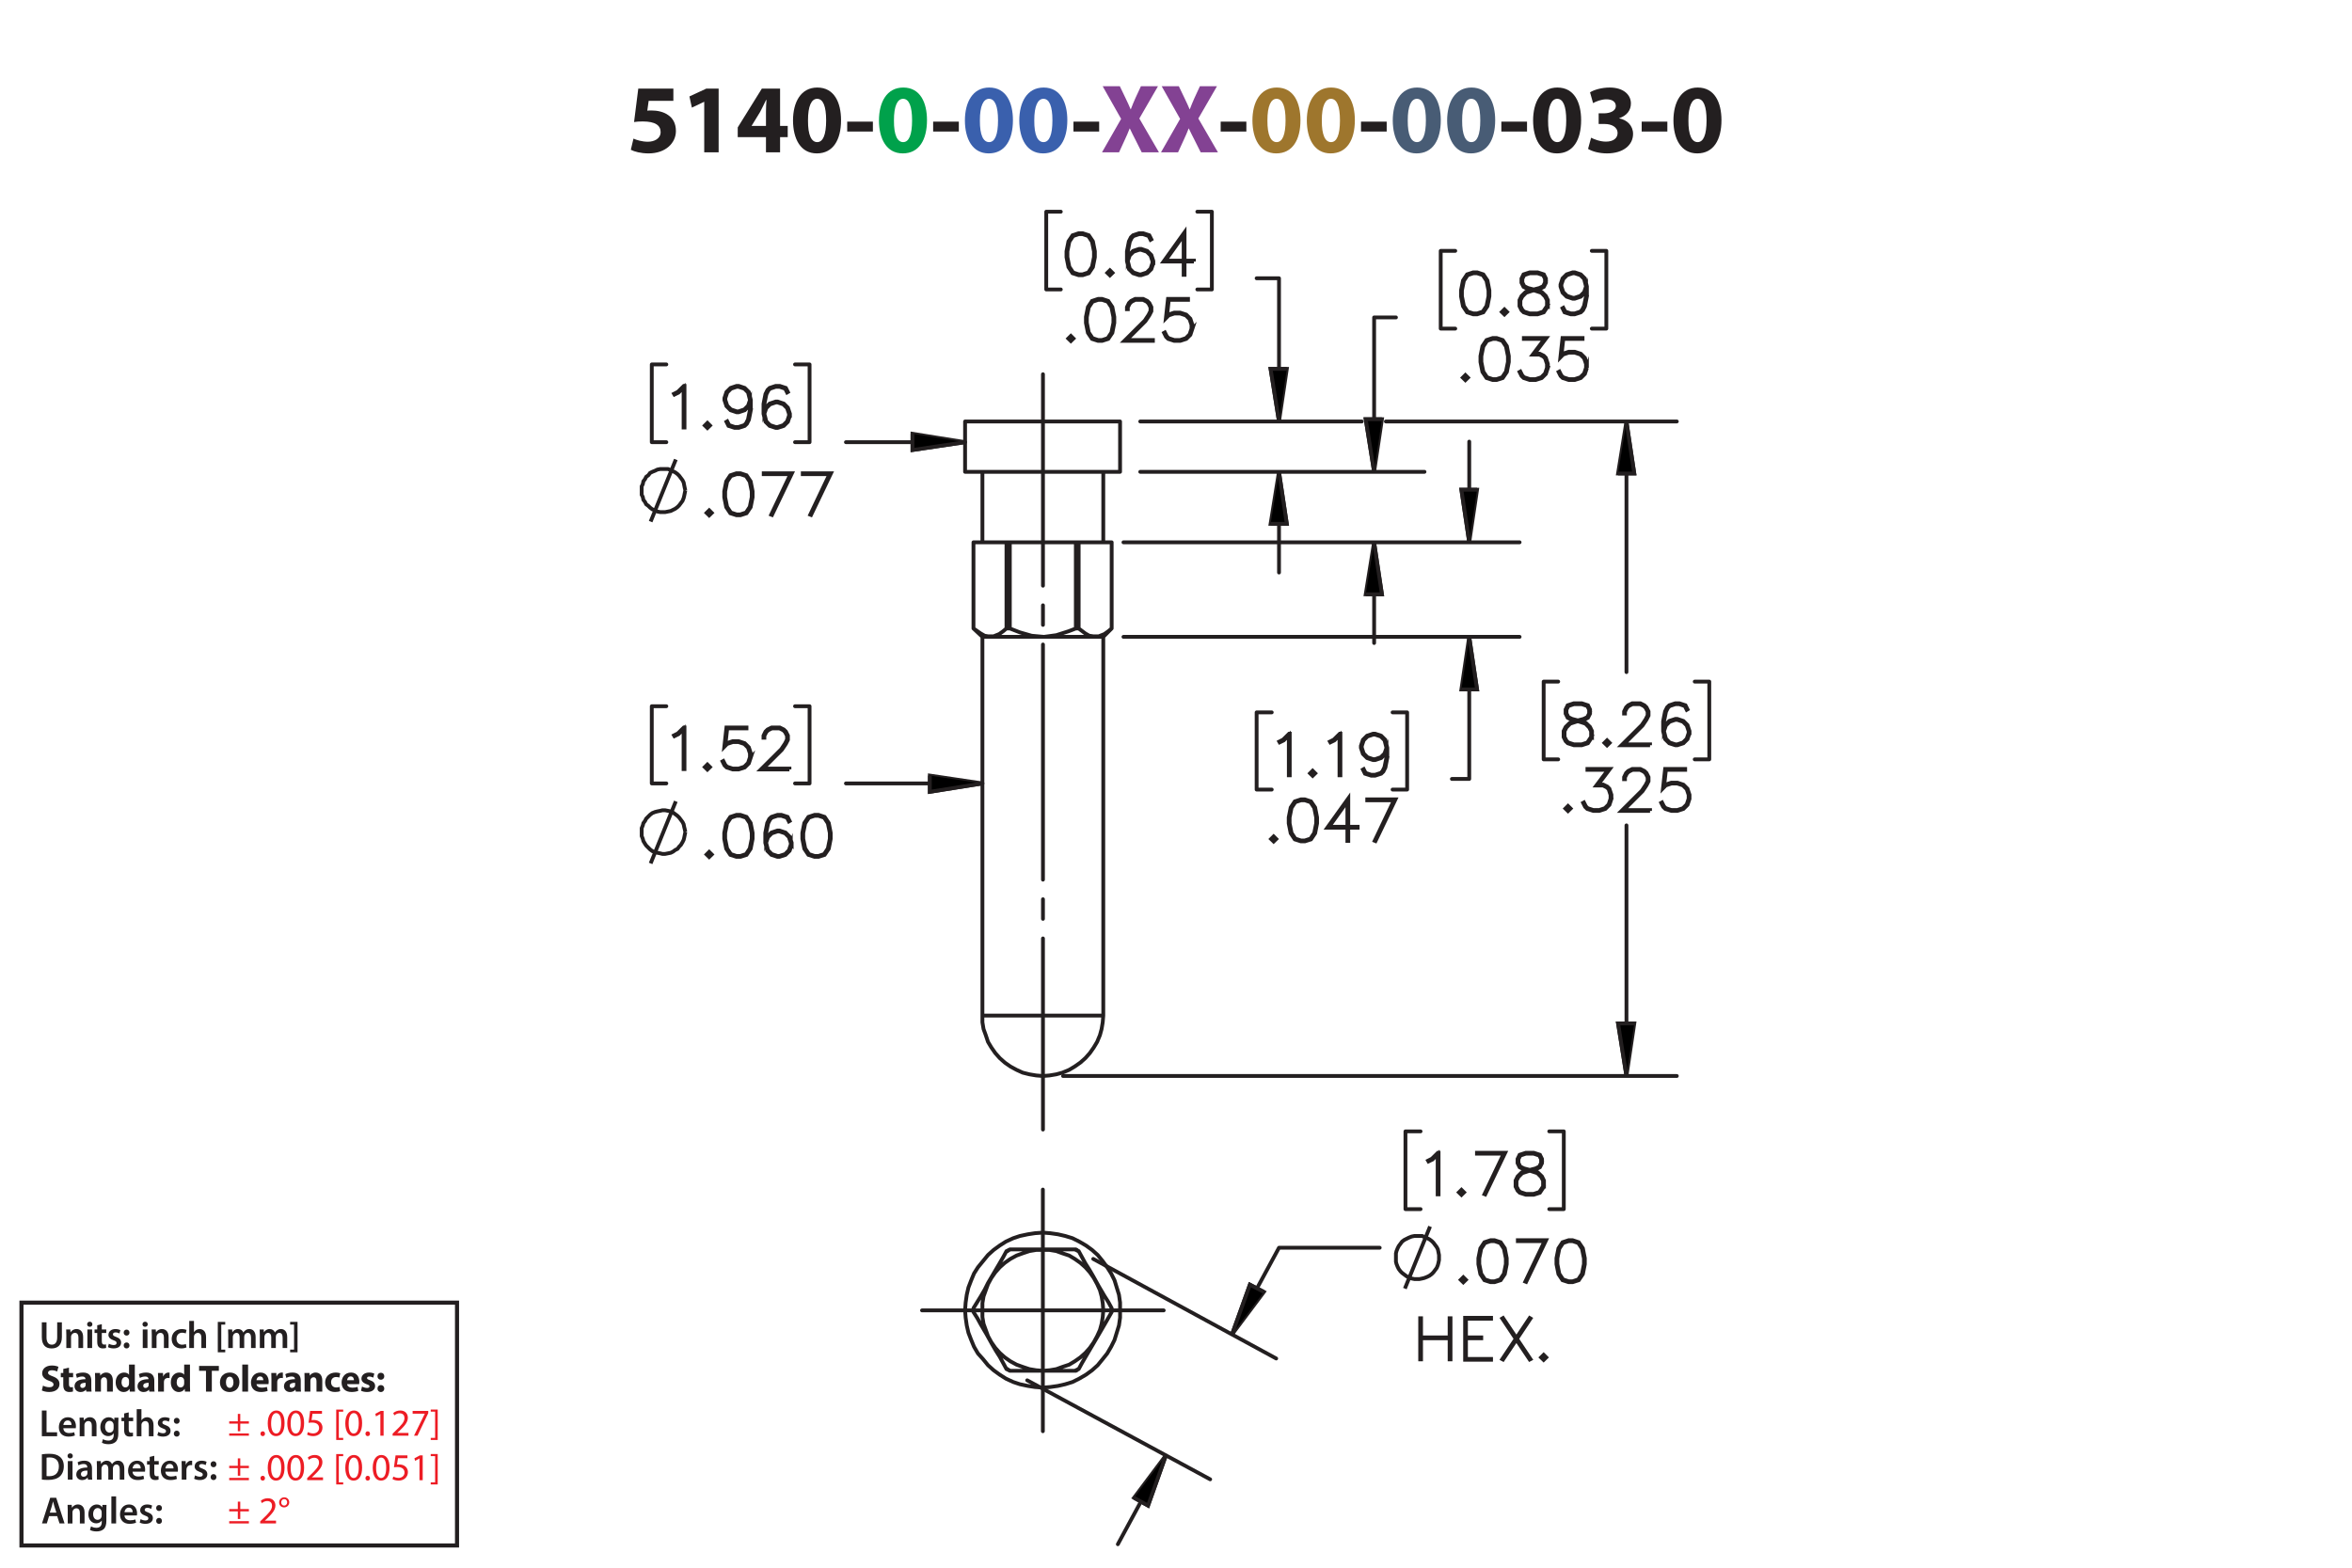 <?xml version="1.0" encoding="UTF-8"?><svg id="Layer_1" xmlns="http://www.w3.org/2000/svg" viewBox="0 0 432 288"><defs><style>.cls-1{stroke-width:.7px;}.cls-1,.cls-2,.cls-3,.cls-4,.cls-5,.cls-6{stroke:#231f20;}.cls-1,.cls-3,.cls-5{stroke-miterlimit:10;}.cls-7{fill:#834293;}.cls-8{fill:#9e762d;}.cls-2,.cls-3,.cls-4,.cls-5{stroke-width:.7px;}.cls-2,.cls-4{stroke-linecap:round;stroke-linejoin:round;}.cls-2,.cls-4,.cls-5,.cls-6{fill:none;}.cls-4{stroke-dasharray:0 0 0 0 43.2 3.6 3.6 3.6;stroke-dashoffset:8.092px;}.cls-9{fill:#485c75;}.cls-10{fill:#00a14b;}.cls-11{fill:#ed1c24;}.cls-12{fill:#231f20;}.cls-13{fill:#3a60ad;}.cls-6{stroke-width:.75px;}</style></defs><g><path class="cls-12" d="M123.679,18.529h-4.537l-.252,1.8c.252-.036,.468-.036,.756-.036,1.117,0,2.251,.252,3.079,.847,.882,.594,1.422,1.566,1.422,2.935,0,2.179-1.873,4.106-5.023,4.106-1.422,0-2.611-.324-3.259-.666l.486-2.052c.522,.252,1.585,.576,2.647,.576,1.134,0,2.341-.54,2.341-1.783,0-1.206-.955-1.945-3.295-1.945-.648,0-1.099,.036-1.585,.108l.774-6.14h6.446v2.251Z"/><path class="cls-12" d="M129.348,18.709h-.036l-2.233,1.062-.45-2.053,3.097-1.44h2.269v11.704h-2.647v-9.273Z"/><path class="cls-12" d="M140.688,27.981v-2.791h-5.186v-1.782l4.429-7.13h3.349v6.86h1.404v2.052h-1.404v2.791h-2.593Zm0-4.843v-2.593c0-.703,.036-1.422,.09-2.179h-.072c-.378,.756-.684,1.44-1.081,2.179l-1.566,2.557v.036h2.629Z"/><path class="cls-12" d="M154.477,22.076c0,3.619-1.458,6.104-4.447,6.104-3.025,0-4.357-2.719-4.375-6.032,0-3.385,1.44-6.067,4.465-6.067,3.133,0,4.357,2.791,4.357,5.996Zm-6.068,.072c-.018,2.683,.63,3.961,1.692,3.961s1.639-1.333,1.639-3.997c0-2.593-.558-3.961-1.657-3.961-1.008,0-1.692,1.278-1.674,3.997Z"/><path class="cls-12" d="M160.326,22.346v1.818h-4.717v-1.818h4.717Z"/><path class="cls-10" d="M170.263,22.076c0,3.619-1.458,6.104-4.447,6.104-3.025,0-4.357-2.719-4.375-6.032,0-3.385,1.44-6.067,4.465-6.067,3.133,0,4.357,2.791,4.357,5.996Zm-6.068,.072c-.018,2.683,.63,3.961,1.692,3.961s1.639-1.333,1.639-3.997c0-2.593-.558-3.961-1.657-3.961-1.008,0-1.692,1.278-1.674,3.997Z"/><path class="cls-12" d="M176.112,22.346v1.818h-4.718v-1.818h4.718Z"/><path class="cls-13" d="M186.049,22.076c0,3.619-1.458,6.104-4.447,6.104-3.025,0-4.357-2.719-4.375-6.032,0-3.385,1.44-6.067,4.465-6.067,3.133,0,4.357,2.791,4.357,5.996Zm-6.068,.072c-.018,2.683,.63,3.961,1.692,3.961s1.639-1.333,1.639-3.997c0-2.593-.558-3.961-1.657-3.961-1.008,0-1.692,1.278-1.674,3.997Z"/><path class="cls-13" d="M196.039,22.076c0,3.619-1.458,6.104-4.447,6.104-3.025,0-4.357-2.719-4.375-6.032,0-3.385,1.44-6.067,4.465-6.067,3.133,0,4.357,2.791,4.357,5.996Zm-6.068,.072c-.018,2.683,.63,3.961,1.692,3.961s1.639-1.333,1.639-3.997c0-2.593-.558-3.961-1.657-3.961-1.008,0-1.692,1.278-1.674,3.997Z"/><path class="cls-12" d="M201.887,22.346v1.818h-4.718v-1.818h4.718Z"/><path class="cls-7" d="M209.7,27.981l-1.098-2.197c-.45-.846-.738-1.476-1.081-2.179h-.036c-.252,.703-.558,1.333-.936,2.179l-1.008,2.197h-3.133l3.511-6.14-3.385-5.996h3.151l1.062,2.215c.36,.738,.63,1.333,.918,2.017h.036c.288-.774,.522-1.315,.829-2.017l1.026-2.215h3.133l-3.421,5.924,3.601,6.212h-3.169Z"/><path class="cls-7" d="M220.535,27.981l-1.098-2.197c-.45-.846-.738-1.476-1.081-2.179h-.035c-.253,.703-.559,1.333-.936,2.179l-1.008,2.197h-3.133l3.511-6.14-3.385-5.996h3.151l1.062,2.215c.359,.738,.63,1.333,.918,2.017h.036c.288-.774,.522-1.315,.828-2.017l1.026-2.215h3.133l-3.421,5.924,3.601,6.212h-3.169Z"/><path class="cls-12" d="M228.923,22.346v1.818h-4.718v-1.818h4.718Z"/><path class="cls-8" d="M238.86,22.076c0,3.619-1.459,6.104-4.447,6.104-3.025,0-4.357-2.719-4.376-6.032,0-3.385,1.44-6.067,4.466-6.067,3.133,0,4.357,2.791,4.357,5.996Zm-6.068,.072c-.018,2.683,.63,3.961,1.692,3.961s1.639-1.333,1.639-3.997c0-2.593-.558-3.961-1.656-3.961-1.009,0-1.692,1.278-1.675,3.997Z"/><path class="cls-8" d="M248.85,22.076c0,3.619-1.458,6.104-4.447,6.104-3.024,0-4.357-2.719-4.375-6.032,0-3.385,1.44-6.067,4.465-6.067,3.133,0,4.357,2.791,4.357,5.996Zm-6.067,.072c-.019,2.683,.63,3.961,1.692,3.961s1.639-1.333,1.639-3.997c0-2.593-.559-3.961-1.657-3.961-1.008,0-1.692,1.278-1.674,3.997Z"/><path class="cls-12" d="M254.698,22.346v1.818h-4.717v-1.818h4.717Z"/><path class="cls-9" d="M264.636,22.076c0,3.619-1.459,6.104-4.447,6.104-3.025,0-4.357-2.719-4.376-6.032,0-3.385,1.44-6.067,4.466-6.067,3.133,0,4.357,2.791,4.357,5.996Zm-6.068,.072c-.018,2.683,.63,3.961,1.692,3.961s1.639-1.333,1.639-3.997c0-2.593-.558-3.961-1.656-3.961-1.009,0-1.692,1.278-1.675,3.997Z"/><path class="cls-9" d="M274.626,22.076c0,3.619-1.459,6.104-4.447,6.104-3.025,0-4.357-2.719-4.376-6.032,0-3.385,1.44-6.067,4.466-6.067,3.133,0,4.357,2.791,4.357,5.996Zm-6.068,.072c-.018,2.683,.63,3.961,1.692,3.961s1.639-1.333,1.639-3.997c0-2.593-.558-3.961-1.656-3.961-1.009,0-1.692,1.278-1.675,3.997Z"/><path class="cls-12" d="M280.474,22.346v1.818h-4.717v-1.818h4.717Z"/><path class="cls-12" d="M290.411,22.076c0,3.619-1.458,6.104-4.447,6.104-3.024,0-4.357-2.719-4.375-6.032,0-3.385,1.44-6.067,4.465-6.067,3.133,0,4.357,2.791,4.357,5.996Zm-6.067,.072c-.019,2.683,.63,3.961,1.692,3.961s1.639-1.333,1.639-3.997c0-2.593-.559-3.961-1.657-3.961-1.008,0-1.692,1.278-1.674,3.997Z"/><path class="cls-12" d="M292.244,25.299c.486,.252,1.603,.72,2.719,.72,1.423,0,2.144-.685,2.144-1.567,0-1.152-1.152-1.674-2.359-1.674h-1.116v-1.962h1.062c.918-.018,2.089-.36,2.089-1.351,0-.702-.576-1.224-1.728-1.224-.955,0-1.963,.414-2.449,.702l-.558-1.981c.702-.45,2.106-.882,3.619-.882,2.502,0,3.889,1.315,3.889,2.917,0,1.243-.702,2.215-2.143,2.719v.036c1.404,.252,2.539,1.315,2.539,2.845,0,2.07-1.819,3.583-4.79,3.583-1.512,0-2.791-.397-3.475-.829l.558-2.052Z"/><path class="cls-12" d="M306.249,22.346v1.818h-4.717v-1.818h4.717Z"/><path class="cls-12" d="M316.187,22.076c0,3.619-1.459,6.104-4.447,6.104-3.024,0-4.357-2.719-4.375-6.032,0-3.385,1.44-6.067,4.465-6.067,3.133,0,4.357,2.791,4.357,5.996Zm-6.068,.072c-.018,2.683,.631,3.961,1.693,3.961,1.062,0,1.638-1.333,1.638-3.997,0-2.593-.558-3.961-1.656-3.961-1.008,0-1.692,1.278-1.675,3.997Z"/></g><g><g><path class="cls-12" d="M7.688,259.128h.862v3.999h1.94v.722h-2.802v-4.721Z"/><path class="cls-12" d="M11.636,262.385c.021,.616,.504,.883,1.05,.883,.399,0,.686-.057,.946-.154l.126,.596c-.294,.118-.701,.21-1.191,.21-1.106,0-1.758-.68-1.758-1.724,0-.945,.574-1.835,1.667-1.835,1.106,0,1.471,.911,1.471,1.66,0,.161-.014,.287-.028,.364h-2.283Zm1.498-.603c.007-.315-.133-.833-.708-.833-.532,0-.756,.483-.791,.833h1.498Z"/><path class="cls-12" d="M14.639,261.453c0-.392-.007-.721-.028-1.016h.756l.042,.512h.021c.147-.267,.518-.589,1.085-.589,.595,0,1.211,.386,1.211,1.464v2.024h-.861v-1.926c0-.49-.182-.861-.651-.861-.343,0-.581,.245-.672,.504-.028,.077-.035,.182-.035,.28v2.003h-.868v-2.396Z"/><path class="cls-12" d="M21.759,260.438c-.014,.231-.028,.512-.028,.981v1.934c0,.714-.147,1.226-.504,1.548-.357,.315-.848,.413-1.317,.413-.434,0-.896-.091-1.191-.273l.19-.651c.217,.126,.581,.26,.995,.26,.56,0,.981-.295,.981-1.03v-.294h-.014c-.196,.301-.546,.504-.995,.504-.847,0-1.45-.7-1.45-1.666,0-1.121,.729-1.801,1.548-1.801,.518,0,.827,.253,.987,.532h.014l.035-.455h.75Zm-.89,1.366c0-.077-.007-.161-.028-.231-.091-.315-.336-.553-.701-.553-.483,0-.84,.42-.84,1.113,0,.581,.294,1.051,.834,1.051,.322,0,.602-.21,.7-.519,.021-.091,.035-.21,.035-.309v-.553Z"/><path class="cls-12" d="M23.641,259.464v.974h.819v.644h-.819v1.506c0,.413,.112,.631,.441,.631,.147,0,.259-.021,.336-.042l.014,.658c-.126,.049-.35,.084-.624,.084-.315,0-.581-.105-.742-.28-.182-.196-.266-.505-.266-.953v-1.603h-.49v-.644h.49v-.77l.84-.203Z"/><path class="cls-12" d="M25.111,258.876h.868v2.031h.014c.105-.161,.245-.294,.427-.393,.168-.098,.371-.154,.588-.154,.581,0,1.19,.386,1.19,1.478v2.01h-.861v-1.912c0-.497-.182-.868-.658-.868-.336,0-.575,.224-.665,.483-.028,.069-.035,.161-.035,.259v2.038h-.868v-4.973Z"/><path class="cls-12" d="M29.073,263.058c.196,.119,.567,.245,.875,.245,.378,0,.546-.154,.546-.379,0-.231-.14-.35-.56-.497-.665-.231-.945-.596-.939-.994,0-.603,.497-1.072,1.289-1.072,.378,0,.708,.099,.903,.203l-.168,.609c-.147-.084-.42-.195-.721-.195-.308,0-.477,.146-.477,.356,0,.218,.161,.322,.596,.477,.616,.224,.903,.539,.91,1.044,0,.616-.483,1.065-1.387,1.065-.413,0-.784-.099-1.037-.238l.169-.623Z"/><path class="cls-12" d="M31.929,261.019c0-.322,.224-.554,.532-.554,.315,0,.525,.231,.532,.554,0,.315-.21,.546-.532,.546-.315,0-.532-.231-.532-.546Zm0,2.359c0-.321,.224-.553,.532-.553,.315,0,.525,.224,.532,.553,0,.309-.21,.547-.532,.547-.315,0-.532-.238-.532-.547Z"/></g><g><path class="cls-12" d="M7.688,267.173c.378-.064,.862-.099,1.373-.099,.882,0,1.492,.183,1.926,.547,.456,.371,.735,.932,.735,1.736,0,.841-.287,1.471-.735,1.877-.469,.428-1.218,.644-2.136,.644-.504,0-.882-.027-1.163-.062v-4.644Zm.862,3.999c.119,.021,.301,.021,.476,.021,1.121,.008,1.786-.609,1.786-1.807,.007-1.044-.595-1.639-1.674-1.639-.273,0-.469,.021-.588,.049v3.376Z"/><path class="cls-12" d="M13.372,267.467c0,.259-.19,.462-.49,.462-.287,0-.477-.203-.477-.462,0-.267,.196-.47,.483-.47,.294,0,.476,.203,.483,.47Zm-.917,4.363v-3.411h.868v3.411h-.868Z"/><path class="cls-12" d="M16.166,271.83l-.056-.378h-.021c-.21,.266-.567,.455-1.008,.455-.686,0-1.072-.497-1.072-1.016,0-.861,.763-1.296,2.024-1.289v-.056c0-.225-.091-.596-.693-.596-.336,0-.686,.105-.917,.253l-.168-.56c.252-.154,.693-.302,1.233-.302,1.092,0,1.408,.693,1.408,1.437v1.232c0,.308,.014,.609,.049,.819h-.777Zm-.112-1.667c-.609-.014-1.19,.119-1.19,.638,0,.336,.217,.49,.49,.49,.343,0,.595-.225,.672-.47,.021-.062,.028-.133,.028-.189v-.47Z"/><path class="cls-12" d="M17.803,269.435c0-.392-.007-.721-.028-1.016h.743l.035,.505h.021c.169-.267,.477-.582,1.051-.582,.448,0,.798,.253,.945,.631h.014c.119-.19,.259-.329,.42-.428,.189-.133,.406-.203,.686-.203,.567,0,1.142,.386,1.142,1.478v2.01h-.841v-1.884c0-.567-.196-.903-.609-.903-.294,0-.511,.21-.602,.455-.021,.084-.042,.189-.042,.287v2.045h-.841v-1.975c0-.477-.189-.812-.588-.812-.322,0-.54,.252-.617,.49-.035,.084-.049,.182-.049,.279v2.018h-.84v-2.396Z"/><path class="cls-12" d="M24.348,270.366c.021,.616,.504,.883,1.05,.883,.399,0,.686-.057,.946-.154l.126,.596c-.294,.118-.701,.21-1.191,.21-1.106,0-1.758-.68-1.758-1.724,0-.945,.574-1.835,1.667-1.835,1.106,0,1.471,.911,1.471,1.66,0,.161-.014,.287-.028,.364h-2.283Zm1.498-.603c.007-.315-.133-.833-.708-.833-.532,0-.756,.483-.791,.833h1.498Z"/><path class="cls-12" d="M28.338,267.445v.974h.819v.644h-.819v1.506c0,.413,.112,.631,.441,.631,.147,0,.259-.021,.336-.042l.014,.658c-.126,.049-.35,.084-.624,.084-.315,0-.581-.105-.742-.28-.182-.196-.266-.505-.266-.953v-1.603h-.49v-.644h.49v-.77l.84-.203Z"/><path class="cls-12" d="M30.375,270.366c.021,.616,.504,.883,1.05,.883,.399,0,.686-.057,.946-.154l.126,.596c-.294,.118-.701,.21-1.191,.21-1.106,0-1.758-.68-1.758-1.724,0-.945,.574-1.835,1.667-1.835,1.106,0,1.471,.911,1.471,1.66,0,.161-.014,.287-.028,.364h-2.283Zm1.498-.603c.007-.315-.133-.833-.708-.833-.532,0-.756,.483-.791,.833h1.498Z"/><path class="cls-12" d="M33.377,269.519c0-.462-.007-.791-.028-1.1h.75l.028,.651h.028c.168-.483,.567-.729,.932-.729,.084,0,.133,.008,.203,.021v.812c-.07-.014-.147-.028-.252-.028-.413,0-.693,.267-.77,.651-.014,.077-.028,.168-.028,.267v1.765h-.861v-2.312Z"/><path class="cls-12" d="M35.828,271.039c.196,.119,.567,.245,.875,.245,.378,0,.546-.154,.546-.379,0-.231-.14-.35-.56-.497-.665-.231-.945-.596-.939-.994,0-.603,.497-1.072,1.289-1.072,.378,0,.708,.099,.903,.203l-.168,.609c-.147-.084-.42-.195-.721-.195-.308,0-.477,.146-.477,.356,0,.218,.161,.322,.596,.477,.616,.224,.903,.539,.91,1.044,0,.616-.483,1.065-1.387,1.065-.413,0-.784-.099-1.037-.238l.169-.623Z"/><path class="cls-12" d="M38.684,269.001c0-.322,.224-.554,.532-.554,.315,0,.525,.231,.532,.554,0,.315-.21,.546-.532,.546-.315,0-.532-.231-.532-.546Zm0,2.359c0-.321,.224-.553,.532-.553,.315,0,.525,.224,.532,.553,0,.309-.21,.547-.532,.547-.315,0-.532-.238-.532-.547Z"/></g><g><path class="cls-12" d="M7.898,254.555c.288,.147,.729,.294,1.184,.294,.49,0,.749-.203,.749-.511,0-.295-.224-.463-.791-.666-.784-.273-1.295-.707-1.295-1.394,0-.806,.672-1.422,1.786-1.422,.532,0,.924,.112,1.205,.238l-.238,.861c-.189-.091-.525-.224-.988-.224-.462,0-.686,.21-.686,.455,0,.301,.266,.435,.875,.665,.834,.309,1.226,.742,1.226,1.408,0,.791-.609,1.464-1.905,1.464-.539,0-1.071-.141-1.337-.287l.217-.883Z"/><path class="cls-12" d="M12.666,251.249v.981h.764v.784h-.764v1.24c0,.413,.098,.602,.42,.602,.133,0,.238-.014,.315-.027l.007,.805c-.14,.057-.392,.092-.693,.092-.343,0-.63-.119-.798-.294-.196-.203-.294-.533-.294-1.016v-1.401h-.455v-.784h.455v-.742l1.044-.238Z"/><path class="cls-12" d="M15.859,255.654l-.064-.343h-.021c-.224,.273-.574,.42-.981,.42-.693,0-1.106-.504-1.106-1.051,0-.89,.798-1.316,2.01-1.31v-.049c0-.183-.098-.441-.624-.441-.35,0-.721,.119-.945,.259l-.196-.686c.238-.133,.708-.301,1.331-.301,1.142,0,1.506,.673,1.506,1.478v1.191c0,.329,.014,.644,.049,.833h-.96Zm-.127-1.618c-.56-.007-.994,.126-.994,.54,0,.273,.182,.405,.42,.405,.266,0,.483-.175,.553-.392,.014-.056,.021-.119,.021-.183v-.371Z"/><path class="cls-12" d="M17.475,253.322c0-.428-.014-.792-.028-1.093h.924l.049,.469h.021c.14-.217,.49-.546,1.058-.546,.701,0,1.226,.462,1.226,1.471v2.031h-1.065v-1.898c0-.44-.154-.742-.539-.742-.294,0-.469,.203-.54,.399-.028,.064-.042,.168-.042,.267v1.975h-1.065v-2.332Z"/><path class="cls-12" d="M24.763,250.682v3.95c0,.385,.014,.791,.028,1.022h-.945l-.049-.504h-.014c-.217,.385-.63,.581-1.072,.581-.812,0-1.464-.693-1.464-1.758-.007-1.156,.714-1.821,1.534-1.821,.42,0,.749,.147,.903,.386h.014v-1.856h1.065Zm-1.065,2.998c0-.057-.007-.134-.014-.19-.063-.287-.294-.525-.624-.525-.483,0-.735,.435-.735,.974,0,.581,.287,.945,.729,.945,.308,0,.553-.21,.616-.511,.021-.077,.028-.154,.028-.245v-.448Z"/><path class="cls-12" d="M27.43,255.654l-.064-.343h-.021c-.224,.273-.574,.42-.981,.42-.693,0-1.106-.504-1.106-1.051,0-.89,.798-1.316,2.01-1.31v-.049c0-.183-.098-.441-.624-.441-.35,0-.721,.119-.945,.259l-.196-.686c.238-.133,.708-.301,1.331-.301,1.142,0,1.506,.673,1.506,1.478v1.191c0,.329,.014,.644,.049,.833h-.96Zm-.127-1.618c-.56-.007-.994,.126-.994,.54,0,.273,.182,.405,.42,.405,.266,0,.483-.175,.553-.392,.014-.056,.021-.119,.021-.183v-.371Z"/><path class="cls-12" d="M29.045,253.357c0-.505-.014-.834-.028-1.128h.917l.035,.63h.028c.175-.497,.595-.707,.924-.707,.098,0,.147,0,.224,.014v1.002c-.077-.014-.168-.028-.287-.028-.392,0-.658,.21-.729,.54-.014,.069-.021,.153-.021,.237v1.737h-1.065v-2.297Z"/><path class="cls-12" d="M34.892,250.682v3.95c0,.385,.014,.791,.028,1.022h-.945l-.049-.504h-.014c-.217,.385-.63,.581-1.072,.581-.812,0-1.464-.693-1.464-1.758-.007-1.156,.714-1.821,1.534-1.821,.42,0,.749,.147,.903,.386h.014v-1.856h1.065Zm-1.065,2.998c0-.057-.007-.134-.014-.19-.063-.287-.294-.525-.624-.525-.483,0-.735,.435-.735,.974,0,.581,.287,.945,.729,.945,.308,0,.553-.21,.616-.511,.021-.077,.028-.154,.028-.245v-.448Z"/><path class="cls-12" d="M37.837,251.83h-1.268v-.896h3.628v.896h-1.289v3.824h-1.072v-3.824Z"/><path class="cls-12" d="M43.978,253.903c0,1.254-.89,1.828-1.807,1.828-1.002,0-1.772-.658-1.772-1.765,0-1.107,.729-1.815,1.828-1.815,1.051,0,1.751,.722,1.751,1.751Zm-2.479,.035c0,.588,.245,1.029,.701,1.029,.413,0,.679-.413,.679-1.029,0-.512-.196-1.029-.679-1.029-.511,0-.701,.525-.701,1.029Z"/><path class="cls-12" d="M44.501,250.682h1.065v4.973h-1.065v-4.973Z"/><path class="cls-12" d="M47.112,254.281c.035,.441,.469,.651,.967,.651,.364,0,.658-.049,.945-.14l.14,.722c-.35,.14-.777,.21-1.24,.21-1.163,0-1.828-.673-1.828-1.744,0-.868,.54-1.828,1.73-1.828,1.107,0,1.527,.861,1.527,1.709,0,.182-.021,.343-.035,.42h-2.206Zm1.254-.729c0-.259-.112-.693-.603-.693-.448,0-.63,.406-.658,.693h1.261Z"/><path class="cls-12" d="M49.856,253.357c0-.505-.014-.834-.028-1.128h.917l.035,.63h.028c.175-.497,.595-.707,.924-.707,.098,0,.147,0,.224,.014v1.002c-.077-.014-.168-.028-.287-.028-.392,0-.658,.21-.729,.54-.014,.069-.021,.153-.021,.237v1.737h-1.065v-2.297Z"/><path class="cls-12" d="M54.33,255.654l-.064-.343h-.021c-.224,.273-.574,.42-.981,.42-.693,0-1.106-.504-1.106-1.051,0-.89,.798-1.316,2.01-1.31v-.049c0-.183-.098-.441-.624-.441-.35,0-.721,.119-.945,.259l-.196-.686c.238-.133,.708-.301,1.331-.301,1.142,0,1.506,.673,1.506,1.478v1.191c0,.329,.014,.644,.049,.833h-.96Zm-.127-1.618c-.56-.007-.994,.126-.994,.54,0,.273,.182,.405,.42,.405,.266,0,.483-.175,.553-.392,.014-.056,.021-.119,.021-.183v-.371Z"/><path class="cls-12" d="M55.946,253.322c0-.428-.014-.792-.028-1.093h.924l.049,.469h.021c.14-.217,.49-.546,1.058-.546,.701,0,1.226,.462,1.226,1.471v2.031h-1.065v-1.898c0-.44-.154-.742-.539-.742-.294,0-.469,.203-.54,.399-.028,.064-.042,.168-.042,.267v1.975h-1.065v-2.332Z"/><path class="cls-12" d="M62.485,255.57c-.189,.084-.546,.154-.953,.154-1.106,0-1.814-.673-1.814-1.751,0-1.002,.686-1.821,1.961-1.821,.28,0,.588,.049,.812,.133l-.168,.792c-.126-.057-.315-.105-.595-.105-.56,0-.924,.399-.917,.96,0,.63,.42,.959,.939,.959,.252,0,.448-.042,.609-.104l.126,.784Z"/><path class="cls-12" d="M63.758,254.281c.035,.441,.469,.651,.967,.651,.364,0,.658-.049,.945-.14l.14,.722c-.35,.14-.777,.21-1.24,.21-1.163,0-1.828-.673-1.828-1.744,0-.868,.54-1.828,1.73-1.828,1.107,0,1.527,.861,1.527,1.709,0,.182-.021,.343-.035,.42h-2.206Zm1.254-.729c0-.259-.112-.693-.603-.693-.448,0-.63,.406-.658,.693h1.261Z"/><path class="cls-12" d="M66.495,254.723c.196,.119,.602,.259,.917,.259,.322,0,.455-.111,.455-.287,0-.175-.105-.259-.504-.392-.707-.238-.981-.623-.974-1.029,0-.638,.546-1.121,1.394-1.121,.399,0,.756,.091,.966,.196l-.189,.735c-.154-.084-.448-.196-.742-.196-.259,0-.406,.105-.406,.28,0,.161,.133,.245,.553,.393,.651,.224,.924,.553,.932,1.058,0,.637-.504,1.106-1.485,1.106-.448,0-.848-.099-1.107-.238l.19-.764Z"/><path class="cls-12" d="M69.33,252.832c0-.379,.259-.644,.63-.644s.616,.259,.624,.644c0,.364-.252,.637-.63,.637-.364,0-.624-.273-.624-.637Zm0,2.262c0-.371,.259-.644,.63-.644s.616,.267,.624,.644c0,.364-.252,.638-.63,.638-.364,0-.624-.273-.624-.638Z"/></g><g><path class="cls-11" d="M44.13,259.748v1.365h1.583v.421h-1.583v1.4h-.448v-1.4h-1.583v-.421h1.583v-1.365h.448Zm1.583,3.586v.42h-3.614v-.42h3.614Z"/><path class="cls-11" d="M47.839,263.39c0-.259,.175-.441,.42-.441,.246,0,.414,.183,.414,.441,0,.252-.161,.441-.42,.441-.245,0-.413-.19-.413-.441Z"/><path class="cls-11" d="M52.265,261.429c0,1.548-.574,2.402-1.583,2.402-.889,0-1.492-.834-1.506-2.34,0-1.526,.659-2.367,1.583-2.367,.96,0,1.506,.855,1.506,2.305Zm-2.472,.07c0,1.184,.364,1.855,.924,1.855,.63,0,.932-.735,.932-1.897,0-1.121-.287-1.856-.925-1.856-.539,0-.931,.658-.931,1.898Z"/><path class="cls-11" d="M55.856,261.429c0,1.548-.574,2.402-1.583,2.402-.889,0-1.492-.834-1.506-2.34,0-1.526,.659-2.367,1.583-2.367,.96,0,1.506,.855,1.506,2.305Zm-2.472,.07c0,1.184,.364,1.855,.924,1.855,.63,0,.932-.735,.932-1.897,0-1.121-.287-1.856-.925-1.856-.539,0-.931,.658-.931,1.898Z"/><path class="cls-11" d="M59.139,259.72h-1.737l-.175,1.17c.105-.015,.203-.028,.371-.028,.35,0,.701,.077,.981,.245,.357,.203,.651,.596,.651,1.17,0,.89-.707,1.555-1.695,1.555-.497,0-.917-.141-1.135-.28l.154-.469c.189,.111,.56,.252,.974,.252,.581,0,1.079-.379,1.079-.988-.007-.588-.399-1.008-1.31-1.008-.259,0-.462,.027-.63,.049l.294-2.186h2.178v.519Z"/><path class="cls-11" d="M61.755,264.538v-5.582h1.282v.386h-.805v4.811h.805v.385h-1.282Z"/><path class="cls-11" d="M66.51,261.429c0,1.548-.574,2.402-1.583,2.402-.889,0-1.492-.834-1.506-2.34,0-1.526,.659-2.367,1.583-2.367,.96,0,1.506,.855,1.506,2.305Zm-2.472,.07c0,1.184,.364,1.855,.924,1.855,.63,0,.932-.735,.932-1.897,0-1.121-.287-1.856-.925-1.856-.539,0-.931,.658-.931,1.898Z"/><path class="cls-11" d="M67.124,263.39c0-.259,.175-.441,.42-.441,.245,0,.413,.183,.413,.441,0,.252-.161,.441-.42,.441-.245,0-.413-.19-.413-.441Z"/><path class="cls-11" d="M69.861,259.775h-.014l-.791,.428-.119-.47,.995-.532h.525v4.553h-.595v-3.978Z"/><path class="cls-11" d="M72.114,263.754v-.378l.483-.47c1.163-1.106,1.688-1.694,1.695-2.381,0-.463-.224-.89-.903-.89-.413,0-.756,.21-.966,.385l-.196-.434c.315-.267,.763-.463,1.289-.463,.981,0,1.394,.673,1.394,1.324,0,.841-.609,1.52-1.569,2.444l-.364,.336v.014h2.045v.512h-2.907Z"/><path class="cls-11" d="M78.661,259.201v.406l-1.982,4.146h-.637l1.975-4.027v-.014h-2.227v-.512h2.872Z"/><path class="cls-11" d="M80.395,258.949v5.589h-1.281v-.385h.805v-4.818h-.805v-.386h1.281Z"/></g><g><path class="cls-11" d="M44.13,267.918v1.365h1.583v.421h-1.583v1.4h-.448v-1.4h-1.583v-.421h1.583v-1.365h.448Zm1.583,3.586v.42h-3.614v-.42h3.614Z"/><path class="cls-11" d="M47.839,271.56c0-.259,.175-.441,.42-.441,.246,0,.414,.183,.414,.441,0,.252-.161,.441-.42,.441-.245,0-.413-.19-.413-.441Z"/><path class="cls-11" d="M52.265,269.599c0,1.548-.574,2.402-1.583,2.402-.889,0-1.492-.834-1.506-2.34,0-1.526,.659-2.367,1.583-2.367,.96,0,1.506,.855,1.506,2.305Zm-2.472,.07c0,1.184,.364,1.855,.924,1.855,.63,0,.932-.735,.932-1.897,0-1.121-.287-1.856-.925-1.856-.539,0-.931,.658-.931,1.898Z"/><path class="cls-11" d="M55.856,269.599c0,1.548-.574,2.402-1.583,2.402-.889,0-1.492-.834-1.506-2.34,0-1.526,.659-2.367,1.583-2.367,.96,0,1.506,.855,1.506,2.305Zm-2.472,.07c0,1.184,.364,1.855,.924,1.855,.63,0,.932-.735,.932-1.897,0-1.121-.287-1.856-.925-1.856-.539,0-.931,.658-.931,1.898Z"/><path class="cls-11" d="M56.421,271.924v-.378l.483-.47c1.163-1.106,1.688-1.694,1.695-2.381,0-.463-.224-.89-.903-.89-.413,0-.756,.21-.966,.385l-.196-.434c.315-.267,.763-.463,1.289-.463,.981,0,1.394,.673,1.394,1.324,0,.841-.609,1.52-1.569,2.444l-.364,.336v.014h2.045v.512h-2.907Z"/><path class="cls-11" d="M61.755,272.708v-5.582h1.282v.386h-.805v4.811h.805v.385h-1.282Z"/><path class="cls-11" d="M66.51,269.599c0,1.548-.574,2.402-1.583,2.402-.889,0-1.492-.834-1.506-2.34,0-1.526,.659-2.367,1.583-2.367,.96,0,1.506,.855,1.506,2.305Zm-2.472,.07c0,1.184,.364,1.855,.924,1.855,.63,0,.932-.735,.932-1.897,0-1.121-.287-1.856-.925-1.856-.539,0-.931,.658-.931,1.898Z"/><path class="cls-11" d="M67.124,271.56c0-.259,.175-.441,.42-.441,.245,0,.413,.183,.413,.441,0,.252-.161,.441-.42,.441-.245,0-.413-.19-.413-.441Z"/><path class="cls-11" d="M71.549,269.599c0,1.548-.574,2.402-1.583,2.402-.889,0-1.492-.834-1.506-2.34,0-1.526,.659-2.367,1.583-2.367,.96,0,1.506,.855,1.506,2.305Zm-2.472,.07c0,1.184,.364,1.855,.924,1.855,.63,0,.932-.735,.932-1.897,0-1.121-.287-1.856-.925-1.856-.539,0-.931,.658-.931,1.898Z"/><path class="cls-11" d="M74.832,267.89h-1.737l-.175,1.17c.105-.015,.203-.028,.371-.028,.35,0,.701,.077,.981,.245,.357,.203,.651,.596,.651,1.17,0,.89-.707,1.555-1.695,1.555-.497,0-.917-.141-1.135-.28l.154-.469c.189,.111,.56,.252,.974,.252,.581,0,1.079-.379,1.079-.988-.007-.588-.399-1.008-1.31-1.008-.259,0-.462,.027-.63,.049l.294-2.186h2.178v.519Z"/><path class="cls-11" d="M77.043,267.945h-.014l-.791,.428-.119-.47,.995-.532h.525v4.553h-.595v-3.978Z"/><path class="cls-11" d="M80.395,267.119v5.589h-1.281v-.385h.805v-4.818h-.805v-.386h1.281Z"/></g><g><path class="cls-12" d="M9.006,278.535l-.406,1.338h-.89l1.513-4.721h1.1l1.534,4.721h-.925l-.427-1.338h-1.498Zm1.352-.651l-.371-1.162c-.091-.287-.168-.609-.238-.883h-.014c-.07,.273-.14,.603-.224,.883l-.364,1.162h1.211Z"/><path class="cls-12" d="M12.443,277.478c0-.392-.007-.721-.028-1.016h.756l.043,.512h.021c.147-.267,.518-.589,1.085-.589,.595,0,1.211,.386,1.211,1.464v2.024h-.861v-1.926c0-.49-.182-.861-.651-.861-.343,0-.582,.245-.672,.504-.028,.077-.035,.182-.035,.28v2.003h-.868v-2.396Z"/><path class="cls-12" d="M19.564,276.462c-.014,.231-.028,.512-.028,.981v1.934c0,.714-.147,1.226-.504,1.548-.357,.315-.848,.413-1.317,.413-.434,0-.896-.091-1.191-.273l.19-.651c.217,.126,.581,.26,.995,.26,.56,0,.981-.295,.981-1.03v-.294h-.014c-.196,.301-.546,.504-.995,.504-.847,0-1.45-.7-1.45-1.666,0-1.121,.729-1.801,1.548-1.801,.518,0,.827,.253,.987,.532h.014l.035-.455h.75Zm-.89,1.366c0-.077-.007-.161-.028-.231-.091-.315-.336-.553-.701-.553-.483,0-.84,.42-.84,1.113,0,.581,.294,1.051,.834,1.051,.322,0,.602-.21,.7-.519,.021-.091,.035-.21,.035-.309v-.553Z"/><path class="cls-12" d="M20.458,274.9h.868v4.973h-.868v-4.973Z"/><path class="cls-12" d="M22.866,278.409c.021,.616,.504,.883,1.05,.883,.399,0,.686-.057,.946-.154l.126,.596c-.294,.118-.701,.21-1.191,.21-1.106,0-1.758-.68-1.758-1.724,0-.945,.574-1.835,1.667-1.835,1.106,0,1.471,.911,1.471,1.66,0,.161-.014,.287-.028,.364h-2.283Zm1.498-.603c.007-.315-.133-.833-.708-.833-.532,0-.756,.483-.791,.833h1.498Z"/><path class="cls-12" d="M25.827,279.082c.196,.119,.567,.245,.875,.245,.378,0,.546-.154,.546-.379,0-.231-.14-.35-.56-.497-.665-.231-.945-.596-.939-.994,0-.603,.497-1.072,1.289-1.072,.378,0,.708,.099,.903,.203l-.168,.609c-.147-.084-.42-.195-.721-.195-.308,0-.477,.146-.477,.356,0,.218,.161,.322,.596,.477,.616,.224,.903,.539,.91,1.044,0,.616-.483,1.065-1.387,1.065-.413,0-.784-.099-1.037-.238l.169-.623Z"/><path class="cls-12" d="M28.683,277.044c0-.322,.224-.554,.532-.554,.315,0,.525,.231,.532,.554,0,.315-.21,.546-.532,.546-.315,0-.532-.231-.532-.546Zm0,2.359c0-.321,.224-.553,.532-.553,.315,0,.525,.224,.532,.553,0,.309-.21,.547-.532,.547-.315,0-.532-.238-.532-.547Z"/></g><g><path class="cls-11" d="M44.13,275.867v1.365h1.583v.421h-1.583v1.4h-.448v-1.4h-1.583v-.421h1.583v-1.365h.448Zm1.583,3.586v.42h-3.614v-.42h3.614Z"/><path class="cls-11" d="M47.79,279.873v-.378l.483-.47c1.163-1.106,1.688-1.694,1.695-2.381,0-.463-.224-.89-.903-.89-.413,0-.756,.21-.966,.385l-.196-.434c.315-.267,.763-.463,1.289-.463,.981,0,1.394,.673,1.394,1.324,0,.841-.609,1.52-1.569,2.444l-.364,.336v.014h2.045v.512h-2.907Z"/><path class="cls-11" d="M53.125,275.986c0,.567-.455,.939-.939,.939-.546,0-.917-.413-.917-.904-.007-.539,.413-.945,.932-.945,.574,0,.924,.435,.924,.911Zm-1.478,.034c0,.322,.238,.575,.546,.575,.315,0,.553-.26,.553-.603,0-.26-.154-.589-.553-.589-.364,0-.546,.315-.546,.616Z"/></g><rect class="cls-6" x="3.943" y="239.307" width="80" height="44.612"/><g><path class="cls-12" d="M8.542,242.925v2.753c0,.924,.385,1.352,.967,1.352,.623,0,.995-.428,.995-1.352v-2.753h.861v2.696c0,1.457-.75,2.102-1.884,2.102-1.092,0-1.8-.609-1.8-2.094v-2.704h.861Z"/><path class="cls-12" d="M12.182,245.25c0-.392-.007-.721-.028-1.016h.756l.042,.512h.021c.147-.267,.518-.589,1.085-.589,.595,0,1.211,.386,1.211,1.464v2.024h-.861v-1.926c0-.49-.182-.861-.651-.861-.343,0-.581,.245-.672,.504-.028,.077-.035,.182-.035,.28v2.003h-.868v-2.396Z"/><path class="cls-12" d="M16.97,243.282c0,.259-.19,.462-.49,.462-.287,0-.477-.203-.477-.462,0-.267,.196-.47,.483-.47,.294,0,.476,.203,.483,.47Zm-.917,4.363v-3.411h.868v3.411h-.868Z"/><path class="cls-12" d="M18.699,243.261v.974h.819v.644h-.819v1.506c0,.413,.112,.631,.441,.631,.147,0,.259-.021,.336-.043l.014,.659c-.126,.049-.35,.084-.624,.084-.315,0-.581-.105-.742-.28-.182-.196-.266-.505-.266-.953v-1.603h-.49v-.644h.49v-.77l.84-.203Z"/><path class="cls-12" d="M19.994,246.855c.196,.118,.567,.245,.875,.245,.378,0,.546-.154,.546-.379,0-.231-.14-.35-.56-.497-.665-.231-.945-.595-.939-.994,0-.603,.497-1.072,1.289-1.072,.378,0,.708,.099,.903,.203l-.168,.609c-.147-.084-.42-.195-.721-.195-.308,0-.477,.146-.477,.356,0,.218,.161,.322,.596,.477,.616,.224,.903,.539,.91,1.044,0,.616-.483,1.065-1.387,1.065-.413,0-.784-.099-1.037-.238l.169-.623Z"/><path class="cls-12" d="M22.717,244.816c0-.322,.224-.554,.532-.554,.315,0,.525,.231,.532,.554,0,.315-.21,.546-.532,.546-.315,0-.532-.231-.532-.546Zm0,2.359c0-.321,.224-.553,.532-.553,.315,0,.525,.224,.532,.553,0,.309-.21,.547-.532,.547-.315,0-.532-.238-.532-.547Z"/><path class="cls-12" d="M27.138,243.282c0,.259-.19,.462-.49,.462-.287,0-.477-.203-.477-.462,0-.267,.196-.47,.483-.47,.294,0,.476,.203,.483,.47Zm-.917,4.363v-3.411h.868v3.411h-.868Z"/><path class="cls-12" d="M27.879,245.25c0-.392-.007-.721-.028-1.016h.756l.043,.512h.021c.147-.267,.518-.589,1.085-.589,.595,0,1.211,.386,1.211,1.464v2.024h-.861v-1.926c0-.49-.182-.861-.651-.861-.343,0-.582,.245-.672,.504-.028,.077-.035,.182-.035,.28v2.003h-.868v-2.396Z"/><path class="cls-12" d="M34.258,247.54c-.182,.084-.54,.176-.967,.176-1.065,0-1.758-.68-1.758-1.737,0-1.022,.7-1.821,1.898-1.821,.315,0,.637,.07,.834,.161l-.154,.644c-.14-.062-.343-.133-.651-.133-.659,0-1.051,.483-1.044,1.106,0,.7,.456,1.1,1.044,1.1,.301,0,.511-.064,.679-.133l.119,.637Z"/><path class="cls-12" d="M34.76,242.673h.868v2.031h.014c.105-.161,.245-.294,.427-.393,.168-.098,.371-.154,.588-.154,.581,0,1.19,.386,1.19,1.478v2.01h-.861v-1.912c0-.497-.182-.868-.658-.868-.336,0-.575,.224-.665,.483-.028,.069-.035,.161-.035,.259v2.038h-.868v-4.973Z"/><path class="cls-12" d="M40.003,248.43v-5.582h1.366v.497h-.728v4.595h.728v.49h-1.366Z"/><path class="cls-12" d="M41.921,245.25c0-.392-.007-.721-.028-1.016h.743l.035,.505h.021c.169-.267,.477-.582,1.051-.582,.448,0,.798,.253,.945,.631h.014c.119-.19,.259-.329,.42-.428,.189-.133,.406-.203,.686-.203,.567,0,1.142,.386,1.142,1.478v2.01h-.841v-1.884c0-.567-.196-.903-.609-.903-.294,0-.511,.21-.602,.455-.021,.084-.042,.189-.042,.287v2.045h-.841v-1.975c0-.477-.189-.812-.588-.812-.322,0-.54,.252-.617,.49-.035,.084-.049,.182-.049,.28v2.017h-.84v-2.396Z"/><path class="cls-12" d="M47.724,245.25c0-.392-.007-.721-.028-1.016h.743l.035,.505h.021c.168-.267,.476-.582,1.05-.582,.448,0,.798,.253,.945,.631h.014c.119-.19,.259-.329,.42-.428,.189-.133,.406-.203,.686-.203,.567,0,1.142,.386,1.142,1.478v2.01h-.84v-1.884c0-.567-.196-.903-.609-.903-.294,0-.511,.21-.602,.455-.021,.084-.042,.189-.042,.287v2.045h-.841v-1.975c0-.477-.189-.812-.588-.812-.322,0-.54,.252-.617,.49-.035,.084-.049,.182-.049,.28v2.017h-.84v-2.396Z"/><path class="cls-12" d="M54.648,242.841v5.589h-1.359v-.497h.721v-4.595h-.721v-.497h1.359Z"/></g></g><g><g><path class="cls-1" d="M125.724,78.533h-.166v-7.361l-.945,.958-.734,.356-.081-.141,.709-.361,1.102-1.089h.116v7.638Z"/><path class="cls-1" d="M130.407,78.171l-.473,.462-.473-.462,.473-.472,.473,.472Zm-.226,0l-.247-.246-.247,.246,.247,.246,.247-.246Z"/><path class="cls-1" d="M137.912,75.306l-.357,1.816-.372,.738-.392,.381-1.112,.361h-.745l-1.131-.361-.373-.748,.146-.085,.352,.692,1.031,.346h.699l1.051-.346,.327-.341,.352-.697,.362-1.782v-1.284l-.206,.617-.754,.752-1.112,.372h-.382l-1.111-.372-.755-.752-.367-1.109v-.381l.367-1.109,.755-.748,1.111-.372h.382l1.112,.372,.754,.748,.367,1.47v1.822Zm-.161-1.812l-.352-1.395-.689-.692-1.051-.347h-.342l-1.051,.347-.689,.692-.352,1.044v.341l.352,1.049,.689,.688,1.051,.352h.342l1.051-.352,.689-.688,.352-1.039Z"/><path class="cls-1" d="M145.084,76.385l-.367,1.109-.754,.748-1.112,.361h-.382l-1.111-.361-.755-.748-.367-1.471v-1.821l.357-1.816,.372-.743,.393-.377,1.111-.372h.745l1.132,.372,.372,.748-.146,.085-.352-.692-1.031-.347h-.699l-1.051,.347-.327,.341-.352,.698-.362,1.781v1.285l.206-.617,.755-.752,1.111-.372h.382l1.112,.372,.754,.752,.367,1.109v.381Zm-.161-.025v-.336l-.352-1.048-.689-.688-1.051-.352h-.342l-1.051,.352-.689,.688-.352,1.039,.352,1.395,.689,.692,1.051,.346h.342l1.051-.346,.689-.692,.352-1.049Z"/></g><path class="cls-5" d="M119.504,95.825l4.625-11.408m1.747,5.652l-.103-.411-.103-.514-.103-.514-.205-.411-.308-.411-.308-.411-.308-.308-.411-.308-.411-.206-.411-.205-.514-.206h-1.439l-.514,.103-.411,.205-.514,.206-.411,.206-.308,.411-.411,.308-.206,.411-.308,.411-.103,.514-.206,.411v1.542l.206,.411,.103,.514,.308,.411,.206,.411,.411,.308,.308,.308,.411,.308,.514,.205,.411,.206,.514,.103h.925l.514-.103,.514-.103,.411-.206,.411-.205,.411-.308,.308-.308,.308-.411,.308-.411,.205-.514,.103-.411,.103-.514,.103-.514"/><g><path class="cls-1" d="M130.732,94.222l-.473,.462-.473-.462,.473-.472,.473,.472Zm-.226,0l-.247-.246-.246,.246,.246,.246,.247-.246Z"/><path class="cls-1" d="M138.236,91.356l-.357,1.816-.754,1.119-1.121,.361h-.745l-1.121-.361-.75-1.119-.362-1.816v-1.104l.362-1.816,.75-1.119,1.121-.372h.745l1.121,.372,.754,1.119,.357,1.816v1.104Zm-.161-.025v-1.054l-.362-1.781-.689-1.039-1.041-.347h-.699l-1.041,.347-.694,1.039-.357,1.781v1.054l.357,1.782,.694,1.039,1.041,.346h.699l1.041-.346,.689-1.039,.362-1.782Z"/><path class="cls-1" d="M145.462,86.945l-3.671,7.658-.141-.055,3.541-7.437h-4.914v-.166h5.185Z"/><path class="cls-1" d="M152.634,86.945l-3.671,7.658-.141-.055,3.541-7.437h-4.914v-.166h5.185Z"/></g><g><path class="cls-1" d="M125.721,141.283h-.166v-7.361l-.945,.958-.734,.356-.081-.141,.709-.361,1.102-1.089h.116v7.638Z"/><path class="cls-1" d="M130.403,140.921l-.473,.462-.473-.462,.473-.472,.473,.472Zm-.226,0l-.247-.246-.247,.246,.247,.246,.247-.246Z"/><path class="cls-1" d="M137.908,139.135l-.367,1.109-.754,.748-1.112,.361h-1.102l-1.111-.361-.393-.381-.362-.728,.146-.081,.357,.708,.332,.341,1.051,.346h1.062l1.051-.346,.689-.692,.352-1.049v-.697l-.352-1.049-.689-.688-1.051-.352h-1.062l-1.051,.352-.503,.517,.387-3.548h3.682v.166h-3.536l-.327,2.926,.216-.206,1.111-.367h1.102l1.112,.367,.754,.752,.367,1.109v.743Z"/><path class="cls-1" d="M145,141.353h-5.241l3.737-3.718,.709-1.069,.352-.703v-.678l-.352-.688-.337-.341-.694-.347h-1.398l-.689,.347-.342,.341-.352,.688v.341h-.161v-.381l.367-.752,.382-.377,.754-.372h1.484l.75,.372,.382,.377,.372,.752v.763l-.372,.738-.73,1.089-3.476,3.462h4.854v.156Z"/></g><path class="cls-5" d="M119.504,158.618l4.625-11.408m1.747,5.652l-.103-.514-.103-.411-.103-.514-.205-.411-.308-.411-.308-.411-.308-.308-.411-.308-.411-.308-.411-.205-.514-.103-.514-.103h-.514l-.411,.103-.514,.103-.411,.103-.514,.205-.411,.308-.308,.308-.411,.411-.206,.411-.308,.411-.103,.411-.206,.514v1.439l.206,.514,.103,.411,.308,.514,.206,.308,.411,.411,.308,.308,.411,.308,.514,.205,.411,.103,.514,.103,.411,.103h.514l.514-.103,.514-.103,.411-.206,.411-.308,.411-.206,.308-.411,.308-.308,.308-.514,.205-.411,.103-.411,.103-.514,.103-.514"/><g><path class="cls-1" d="M130.732,156.977l-.473,.462-.473-.462,.473-.472,.473,.472Zm-.226,0l-.247-.246-.246,.246,.246,.246,.247-.246Z"/><path class="cls-1" d="M138.236,154.111l-.357,1.816-.754,1.119-1.121,.361h-.745l-1.121-.361-.75-1.119-.362-1.816v-1.105l.362-1.816,.75-1.119,1.121-.371h.745l1.121,.371,.754,1.119,.357,1.816v1.105Zm-.161-.025v-1.054l-.362-1.781-.689-1.039-1.041-.346h-.699l-1.041,.346-.694,1.039-.357,1.781v1.054l.357,1.781,.694,1.039,1.041,.347h.699l1.041-.347,.689-1.039,.362-1.781Z"/><path class="cls-1" d="M145.407,155.19l-.367,1.108-.754,.748-1.111,.361h-.382l-1.111-.361-.754-.748-.367-1.47v-1.822l.357-1.816,.372-.742,.393-.377,1.111-.371h.744l1.132,.371,.372,.748-.146,.085-.352-.692-1.031-.346h-.699l-1.051,.346-.327,.342-.352,.697-.362,1.781v1.285l.206-.617,.754-.753,1.111-.371h.382l1.111,.371,.754,.753,.367,1.108v.382Zm-.161-.025v-.336l-.352-1.049-.689-.688-1.051-.352h-.342l-1.051,.352-.689,.688-.352,1.038,.352,1.395,.689,.692,1.051,.347h.342l1.051-.347,.689-.692,.352-1.049Z"/><path class="cls-1" d="M152.579,154.111l-.357,1.816-.754,1.119-1.121,.361h-.745l-1.121-.361-.75-1.119-.362-1.816v-1.105l.362-1.816,.75-1.119,1.121-.371h.745l1.121,.371,.754,1.119,.357,1.816v1.105Zm-.161-.025v-1.054l-.362-1.781-.689-1.039-1.041-.346h-.699l-1.041,.346-.694,1.039-.357,1.781v1.054l.357,1.781,.694,1.039,1.041,.347h.699l1.041-.347,.689-1.039,.362-1.781Z"/></g><g><path class="cls-1" d="M201.097,47.261l-.357,1.816-.754,1.119-1.121,.361h-.745l-1.121-.361-.75-1.119-.362-1.816v-1.104l.362-1.816,.75-1.119,1.121-.372h.745l1.121,.372,.754,1.119,.357,1.816v1.104Zm-.161-.025v-1.054l-.362-1.781-.689-1.039-1.041-.347h-.699l-1.041,.347-.694,1.039-.357,1.781v1.054l.357,1.782,.694,1.039,1.041,.346h.699l1.041-.346,.689-1.039,.362-1.782Z"/><path class="cls-1" d="M204.335,50.126l-.473,.462-.473-.462,.473-.472,.473,.472Zm-.226,0l-.247-.246-.246,.246,.246,.246,.247-.246Z"/><path class="cls-1" d="M211.838,48.339l-.367,1.109-.754,.748-1.111,.361h-.382l-1.111-.361-.754-.748-.367-1.471v-1.821l.357-1.816,.372-.743,.393-.377,1.111-.372h.744l1.132,.372,.372,.748-.146,.085-.352-.692-1.031-.347h-.699l-1.051,.347-.327,.341-.352,.698-.362,1.781v1.285l.206-.617,.754-.752,1.111-.372h.382l1.111,.372,.754,.752,.367,1.109v.381Zm-.161-.025v-.336l-.352-1.048-.689-.688-1.051-.352h-.342l-1.051,.352-.689,.688-.352,1.039,.352,1.395,.689,.692,1.051,.346h.342l1.051-.346,.689-.692,.352-1.049Z"/><path class="cls-1" d="M219.291,48.048h-1.72v2.439h-.166v-2.439h-3.686l3.852-5.374v5.208h1.72v.166Zm-1.886-.166v-4.692l-3.359,4.692h3.359Z"/></g><g><path class="cls-1" d="M197.164,62.191l-.473,.462-.473-.462,.473-.472,.473,.472Zm-.226,0l-.247-.246-.246,.246,.246,.246,.247-.246Z"/><path class="cls-1" d="M204.667,59.326l-.357,1.816-.754,1.119-1.121,.361h-.745l-1.121-.361-.75-1.119-.362-1.816v-1.104l.362-1.816,.75-1.119,1.121-.372h.745l1.121,.372,.754,1.119,.357,1.816v1.104Zm-.161-.025v-1.054l-.362-1.781-.689-1.039-1.041-.347h-.699l-1.041,.347-.694,1.039-.357,1.781v1.054l.357,1.782,.694,1.039,1.041,.346h.699l1.041-.346,.689-1.039,.362-1.782Z"/><path class="cls-1" d="M211.758,62.623h-5.24l3.736-3.718,.709-1.069,.352-.703v-.678l-.352-.688-.337-.341-.694-.347h-1.398l-.689,.347-.342,.341-.352,.688v.341h-.161v-.381l.367-.752,.382-.377,.754-.372h1.484l.749,.372,.382,.377,.372,.752v.763l-.372,.738-.729,1.089-3.475,3.462h4.853v.156Z"/><path class="cls-1" d="M219.01,60.404l-.367,1.109-.754,.748-1.112,.361h-1.102l-1.111-.361-.392-.381-.362-.728,.146-.081,.357,.708,.332,.341,1.051,.346h1.061l1.051-.346,.689-.692,.352-1.049v-.697l-.352-1.049-.689-.688-1.051-.352h-1.061l-1.051,.352-.503,.517,.387-3.548h3.68v.166h-3.535l-.327,2.926,.216-.206,1.111-.367h1.102l1.112,.367,.754,.752,.367,1.109v.743Z"/></g><g><path class="cls-1" d="M273.56,54.445l-.356,1.816-.755,1.119-1.121,.361h-.744l-1.122-.361-.749-1.119-.362-1.816v-1.104l.362-1.816,.749-1.119,1.122-.372h.744l1.121,.372,.755,1.119,.356,1.816v1.104Zm-.161-.025v-1.054l-.361-1.781-.69-1.039-1.041-.347h-.699l-1.041,.347-.693,1.039-.357,1.781v1.054l.357,1.782,.693,1.039,1.041,.346h.699l1.041-.346,.69-1.039,.361-1.782Z"/><path class="cls-1" d="M276.798,57.31l-.473,.462-.473-.462,.473-.472,.473,.472Zm-.227,0l-.246-.246-.246,.246,.246,.246,.246-.246Z"/><path class="cls-1" d="M284.302,56.252l-.749,1.129-1.121,.361h-1.464l-1.111-.361-.393-.381-.372-.748v-1.119l.372-.753,.75-.737,1.147-.382-.774-.185-.755-.381-.377-.758v-.763l.377-.768,1.137-.372h1.464l1.131,.372,.383,.768v.763l-.383,.758-.754,.381-.769,.185,.04,.01,1.102,.372,.754,.737,.367,.753v1.119Zm-.161-.041v-1.039l-.352-.688-.69-.703-1.06-.346-.342-.095-.337,.095-1.062,.346-.694,.703-.347,.688v1.039l.347,.688,.332,.341,1.052,.346h1.418l1.041-.346,.693-1.029Zm-.361-4.315v-.683l-.342-.667-1.031-.347h-1.418l-1.031,.347-.342,.667v.683l.342,.677,.689,.336,1.052,.271,1.051-.271,.69-.336,.342-.677Z"/><path class="cls-1" d="M291.473,54.445l-.356,1.816-.372,.738-.393,.381-1.111,.361h-.744l-1.132-.361-.372-.748,.145-.085,.352,.692,1.03,.346h.699l1.051-.346,.327-.341,.352-.697,.361-1.782v-1.284l-.206,.617-.754,.752-1.111,.372h-.383l-1.111-.372-.754-.752-.367-1.109v-.381l.367-1.109,.754-.748,1.111-.372h.383l1.111,.372,.754,.748,.367,1.47v1.822Zm-.161-1.812l-.352-1.395-.69-.692-1.051-.347h-.342l-1.051,.347-.69,.692-.352,1.044v.341l.352,1.049,.69,.688,1.051,.352h.342l1.051-.352,.69-.688,.352-1.039Z"/></g><g><path class="cls-1" d="M269.627,69.376l-.473,.462-.473-.462,.473-.472,.473,.472Zm-.227,0l-.246-.246-.246,.246,.246,.246,.246-.246Z"/><path class="cls-1" d="M277.13,66.51l-.356,1.816-.755,1.119-1.121,.361h-.744l-1.122-.361-.749-1.119-.362-1.816v-1.104l.362-1.816,.749-1.119,1.122-.372h.744l1.121,.372,.755,1.119,.356,1.816v1.104Zm-.161-.025v-1.054l-.361-1.781-.69-1.039-1.041-.347h-.699l-1.041,.347-.693,1.039-.357,1.781v1.054l.357,1.782,.693,1.039,1.041,.346h.699l1.041-.346,.69-1.039,.361-1.782Z"/><path class="cls-1" d="M284.302,67.589l-.367,1.109-.754,.748-1.111,.361h-1.102l-1.111-.361-.393-.381-.362-.728,.146-.081,.356,.708,.332,.341,1.052,.346h1.06l1.051-.346,.69-.692,.352-1.049v-.697l-.352-1.049-.342-.326-.69-.352h-1.227l2.162-2.876h-3.797v-.166h4.129l-2.162,2.876h.935l.754,.372,.382,.391,.367,1.109v.743Z"/><path class="cls-1" d="M291.473,67.589l-.367,1.109-.754,.748-1.111,.361h-1.102l-1.111-.361-.393-.381-.362-.728,.146-.081,.356,.708,.332,.341,1.052,.346h1.06l1.051-.346,.69-.692,.352-1.049v-.697l-.352-1.049-.69-.688-1.051-.352h-1.06l-1.052,.352-.503,.517,.388-3.548h3.681v.166h-3.535l-.326,2.926,.216-.206,1.111-.367h1.102l1.111,.367,.754,.752,.367,1.109v.743Z"/></g><g><path class="cls-1" d="M236.889,142.427h-.166v-7.361l-.946,.958-.734,.356-.08-.141,.709-.361,1.102-1.089h.116v7.638Z"/><path class="cls-1" d="M241.572,142.065l-.473,.462-.473-.462,.473-.472,.473,.472Zm-.227,0l-.246-.246-.247,.246,.247,.246,.246-.246Z"/><path class="cls-1" d="M246.196,142.427h-.166v-7.361l-.946,.958-.734,.356-.08-.141,.709-.361,1.102-1.089h.116v7.638Z"/><path class="cls-1" d="M254.814,139.2l-.357,1.816-.372,.738-.393,.381-1.112,.361h-.744l-1.132-.361-.372-.748,.145-.085,.352,.692,1.031,.346h.699l1.051-.346,.327-.341,.352-.697,.362-1.782v-1.284l-.206,.617-.755,.752-1.112,.372h-.382l-1.112-.372-.754-.752-.368-1.109v-.381l.368-1.109,.754-.748,1.112-.372h.382l1.112,.372,.755,.748,.367,1.47v1.822Zm-.161-1.812l-.352-1.395-.69-.692-1.051-.347h-.343l-1.051,.347-.69,.692-.352,1.044v.341l.352,1.049,.69,.688,1.051,.352h.343l1.051-.352,.69-.688,.352-1.039Z"/></g><g><path class="cls-1" d="M234.408,154.131l-.473,.462-.473-.462,.473-.472,.473,.472Zm-.227,0l-.246-.246-.246,.246,.246,.246,.246-.246Z"/><path class="cls-1" d="M241.911,151.266l-.356,1.816-.755,1.119-1.121,.361h-.744l-1.122-.361-.749-1.119-.362-1.816v-1.105l.362-1.816,.749-1.119,1.122-.371h.744l1.121,.371,.755,1.119,.356,1.816v1.105Zm-.161-.025v-1.054l-.361-1.781-.69-1.039-1.041-.346h-.699l-1.041,.346-.693,1.039-.357,1.781v1.054l.357,1.781,.693,1.039,1.041,.347h.699l1.041-.347,.69-1.039,.361-1.781Z"/><path class="cls-1" d="M249.365,152.054h-1.721v2.438h-.165v-2.438h-3.687l3.852-5.375v5.209h1.721v.166Zm-1.886-.166v-4.691l-3.359,4.691h3.359Z"/><path class="cls-1" d="M256.31,146.855l-3.671,7.658-.142-.056,3.541-7.436h-4.913v-.166h5.185Z"/></g><g><path class="cls-1" d="M292.407,135.416l-.749,1.129-1.121,.361h-1.464l-1.111-.361-.393-.381-.372-.748v-1.119l.372-.753,.75-.737,1.147-.382-.774-.185-.755-.381-.377-.758v-.763l.377-.768,1.137-.372h1.464l1.131,.372,.383,.768v.763l-.383,.758-.754,.381-.769,.185,.04,.01,1.102,.372,.754,.737,.367,.753v1.119Zm-.161-.041v-1.039l-.352-.688-.69-.703-1.06-.346-.342-.095-.337,.095-1.062,.346-.694,.703-.347,.688v1.039l.347,.688,.332,.341,1.052,.346h1.418l1.041-.346,.693-1.029Zm-.361-4.315v-.683l-.342-.667-1.031-.347h-1.418l-1.031,.347-.342,.667v.683l.342,.677,.689,.336,1.052,.271,1.051-.271,.69-.336,.342-.677Z"/><path class="cls-1" d="M295.646,136.474l-.473,.462-.473-.462,.473-.472,.473,.472Zm-.227,0l-.246-.246-.246,.246,.246,.246,.246-.246Z"/><path class="cls-1" d="M303.069,136.906h-5.24l3.736-3.718,.709-1.069,.352-.703v-.678l-.352-.688-.337-.341-.693-.347h-1.398l-.69,.347-.342,.341-.352,.688v.341h-.161v-.381l.367-.752,.382-.377,.755-.372h1.483l.749,.372,.383,.377,.372,.752v.763l-.372,.738-.73,1.089-3.476,3.462h4.854v.156Z"/><path class="cls-1" d="M310.32,134.688l-.367,1.109-.754,.748-1.111,.361h-.383l-1.111-.361-.754-.748-.367-1.471v-1.821l.357-1.816,.372-.743,.392-.377,1.111-.372h.745l1.131,.372,.372,.748-.145,.085-.352-.692-1.031-.347h-.699l-1.051,.347-.327,.341-.352,.698-.362,1.781v1.285l.206-.617,.754-.752,1.111-.372h.383l1.111,.372,.754,.752,.367,1.109v.381Zm-.161-.025v-.336l-.352-1.048-.69-.688-1.051-.352h-.342l-1.051,.352-.69,.688-.352,1.039,.352,1.395,.69,.692,1.051,.346h.342l1.051-.346,.69-.692,.352-1.049Z"/></g><g><path class="cls-1" d="M288.475,148.539l-.473,.462-.473-.462,.473-.472,.473,.472Zm-.227,0l-.246-.246-.246,.246,.246,.246,.246-.246Z"/><path class="cls-1" d="M295.978,146.753l-.367,1.108-.754,.748-1.111,.361h-1.102l-1.111-.361-.393-.382-.362-.728,.146-.08,.356,.708,.332,.341,1.052,.347h1.06l1.051-.347,.69-.692,.352-1.049v-.697l-.352-1.049-.342-.326-.69-.352h-1.227l2.162-2.876h-3.797v-.166h4.129l-2.162,2.876h.935l.754,.372,.382,.391,.367,1.109v.743Z"/><path class="cls-1" d="M303.069,148.971h-5.24l3.736-3.719,.709-1.068,.352-.703v-.678l-.352-.688-.337-.341-.693-.347h-1.398l-.69,.347-.342,.341-.352,.688v.341h-.161v-.381l.367-.752,.382-.377,.755-.372h1.483l.749,.372,.383,.377,.372,.752v.763l-.372,.738-.73,1.089-3.476,3.463h4.854v.155Z"/><path class="cls-1" d="M310.32,146.753l-.367,1.108-.754,.748-1.111,.361h-1.102l-1.111-.361-.393-.382-.362-.728,.146-.08,.356,.708,.332,.341,1.052,.347h1.06l1.051-.347,.69-.692,.352-1.049v-.697l-.352-1.049-.69-.688-1.051-.352h-1.06l-1.052,.352-.503,.517,.388-3.548h3.681v.166h-3.535l-.326,2.926,.216-.206,1.111-.367h1.102l1.111,.367,.754,.752,.367,1.109v.743Z"/></g><g><path class="cls-1" d="M264.224,219.413h-.166v-7.361l-.945,.958-.734,.356-.081-.141,.71-.361,1.102-1.089h.115v7.638Z"/><path class="cls-1" d="M268.907,219.052l-.474,.462-.473-.462,.473-.472,.474,.472Zm-.227,0l-.247-.246-.246,.246,.246,.246,.247-.246Z"/><path class="cls-1" d="M276.467,211.775l-3.672,7.658-.141-.056,3.541-7.436h-4.914v-.166h5.186Z"/><path class="cls-1" d="M283.583,217.993l-.749,1.129-1.122,.361h-1.463l-1.112-.361-.392-.382-.373-.747v-1.119l.373-.753,.749-.737,1.147-.382-.774-.185-.754-.381-.378-.758v-.763l.378-.769,1.137-.371h1.463l1.132,.371,.383,.769v.763l-.383,.758-.754,.381-.769,.185,.04,.011,1.102,.371,.754,.737,.367,.753v1.119Zm-.16-.04v-1.039l-.352-.688-.69-.702-1.06-.347-.343-.096-.337,.096-1.06,.347-.694,.702-.348,.688v1.039l.348,.688,.332,.341,1.051,.347h1.419l1.041-.347,.694-1.028Zm-.362-4.315v-.683l-.342-.668-1.031-.346h-1.419l-1.031,.346-.342,.668v.683l.342,.677,.69,.337,1.051,.271,1.052-.271,.69-.337,.342-.677Z"/></g><path class="cls-5" d="M258.039,236.724l4.625-11.408m1.644,5.652v-.411l-.103-.514-.103-.514-.206-.411-.308-.411-.308-.411-.308-.308-.411-.308-.411-.206-.514-.205-.411-.206h-1.439l-.514,.103-.514,.205-.411,.206-.411,.206-.411,.308-.308,.411-.308,.411-.206,.411-.205,.514-.103,.411v1.542l.103,.411,.205,.514,.206,.411,.308,.411,.308,.308,.411,.308,.411,.308,.411,.205,.514,.206,.514,.103h.925l.514-.103,.411-.103,.514-.206,.411-.205,.411-.308,.308-.308,.308-.411,.308-.411,.206-.514,.103-.411,.103-.514v-.514"/><g><path class="cls-1" d="M269.244,235.116l-.473,.462-.473-.462,.473-.472,.473,.472Zm-.227,0l-.246-.246-.246,.246,.246,.246,.246-.246Z"/><path class="cls-1" d="M276.747,232.251l-.356,1.816-.755,1.119-1.121,.361h-.744l-1.122-.361-.749-1.119-.362-1.816v-1.105l.362-1.816,.749-1.119,1.122-.371h.744l1.121,.371,.755,1.119,.356,1.816v1.105Zm-.161-.025v-1.054l-.361-1.781-.69-1.039-1.041-.346h-.699l-1.041,.346-.693,1.039-.357,1.781v1.054l.357,1.781,.693,1.039,1.041,.347h.699l1.041-.347,.69-1.039,.361-1.781Z"/><path class="cls-1" d="M283.975,227.84l-3.671,7.658-.142-.056,3.541-7.436h-4.913v-.166h5.185Z"/><path class="cls-1" d="M291.09,232.251l-.356,1.816-.755,1.119-1.121,.361h-.744l-1.122-.361-.749-1.119-.362-1.816v-1.105l.362-1.816,.749-1.119,1.122-.371h.744l1.121,.371,.755,1.119,.356,1.816v1.105Zm-.161-.025v-1.054l-.361-1.781-.69-1.039-1.041-.346h-.699l-1.041,.346-.693,1.039-.357,1.781v1.054l.357,1.781,.693,1.039,1.041,.347h.699l1.041-.347,.69-1.039,.361-1.781Z"/></g><g><path class="cls-1" d="M266.421,249.731h-.166v-3.874h-5.244v3.874h-.161v-7.558h.161v3.518h5.244v-3.518h.166v7.558Z"/><path class="cls-1" d="M273.868,249.802h-4.767v-7.708h4.767v.166h-4.606v3.432h2.806v.166h-2.806v3.789h4.606v.155Z"/><path class="cls-1" d="M281.114,249.686l-.145,.075-2.449-3.658-2.454,3.658-.141-.075,2.489-3.728-2.489-3.738,.141-.086,2.454,3.669,2.449-3.669,.145,.086-2.494,3.738,2.494,3.728Z"/><path class="cls-1" d="M284.001,249.37l-.473,.462-.473-.462,.473-.472,.473,.472Zm-.227,0l-.246-.246-.246,.246,.246,.246,.246-.246Z"/></g><path class="cls-5" d="M226.283,245.151l3.289-9.147,2.569,1.336-5.858,7.811m-12.127,22.198l-3.289,9.249-2.569-1.439,5.858-7.811m84.58-69.679l-1.542-9.66h2.98l-1.439,9.66m0-120.242l1.439,9.558h-2.98l1.542-9.558m-28.879,39.567l1.439,9.66h-2.878l1.439-9.66m0-17.368l-1.439-9.661h2.878l-1.439,9.661m-17.471-12.949l-1.542-9.66h2.98l-1.439,9.66m0,12.949l1.439,9.558h-2.98l1.542-9.558m-17.471-22.198l-1.542-9.66h2.98l-1.439,9.66m0,9.249l1.439,9.558h-2.98l1.542-9.558m-54.468,57.243l-9.66,1.542v-2.98l9.66,1.439m-3.186-62.69l-9.661,1.439v-2.98l9.661,1.542"/><line class="cls-4" x1="191.565" y1="207.509" x2="191.565" y2="68.752"/><path class="cls-2" d="M191.546,240.732h22.198m-22.198,0v22.198m0-22.198h-22.198m22.198,0v-22.198"/><path class="cls-2" d="M234.916,229.222h18.499m-27.131,15.93l8.633-15.93m-20.76,38.128l-8.838,16.34m-4.522-52.413l33.606,18.293m-45.733,4.008l33.606,18.19m64.951-49.638h-2.672m2.672-14.285v14.285m-2.672-14.285h2.672m-29.084,14.285h2.775m-2.775-14.285v14.285m2.775-14.285h-2.775m40.594-10.174v-46.041m0-74.201v46.041m-103.49,74.201h112.74m-53.441-120.242h53.441m-98.557,0h40.697m63.821,62.074h-2.672m2.672-14.285v14.285m-2.672-14.285h2.672m-30.42,14.285h2.672m-2.672-14.285v14.285m2.672-14.285h-2.672m-13.668-25.59v-18.499m0,61.971v-26.104m-3.186,26.104h3.186m-63.512-26.104h72.762m-71.22-17.368h71.22m-20.657,45.425h-2.672m2.672-14.182v14.182m-2.672-14.182h2.672m-27.645,14.182h2.775m-2.775-14.182v14.182m2.775-14.182h-2.775m21.582-31.242v18.499m0-59.813v28.365m4.008-28.365h-4.008m-42.958,28.365h52.208m-55.291,12.949h55.291m33.401-39.258h-2.672m2.672-14.285v14.285m-2.672-14.285h2.672m-30.42,14.285h2.672m-2.672-14.285v14.285m2.672-14.285h-2.672m-29.701,40.594v18.499m0-54.057v26.309m-4.111-26.309h4.111m-25.487,26.309h34.736m-34.736,9.249h34.736m-21.582-33.503h-2.672m2.672-14.285v14.285m-2.672-14.285h2.672m-30.42,14.285h2.672m-2.672-14.285v14.285m2.672-14.285h-2.672m-11.716,105.032h-25.076m-6.68,0h-2.672m2.672-14.182v14.182m-2.672-14.182h2.672m-28.981,14.182h2.672m-2.672-14.182v14.182m2.672-14.182h-2.672m57.552-48.508h-21.89m-6.68,0h-2.672m2.672-14.285v14.285m-2.672-14.285h2.672m-28.981,14.285h2.672m-2.672-14.285v14.285m2.672-14.285h-2.672"/><path class="cls-3" d="M226.283,245.151l3.289-9.147,2.569,1.336m-17.985,30.009l-3.289,9.249-2.569-1.439m90.438-77.489l-1.542-9.66h2.98m-1.439-110.581l1.439,9.558h-2.98m-27.337,30.009l1.439,9.66h-2.878m1.439-27.029l-1.439-9.661h2.878m-18.91-3.289l-1.542-9.66h2.98m-1.439,22.61l1.439,9.558h-2.98m-15.93-31.756l-1.542-9.66h2.98m-1.439,18.91l1.439,9.558h-2.98m-52.927,47.686l-9.66,1.542v-2.98m6.475-61.251l-9.661,1.439v-2.98"/><path class="cls-2" d="M180.447,186.572h22.198m-23.843-86.944h0m25.384,0h0m-19.321,0h-6.064m0,0v15.827m25.384-15.827h-6.064m6.064,15.827v-15.827m-19.321,0h.617m-.617,15.827v-15.827m-4.419,17.368h22.198m1.542-1.542h0m-6.064,0l1.233,.925,.719,.411,.719,.103h1.028l1.028-.411,.719-.514,.617-.514m-19.321,0h.617m-6.68,0l1.336,.925,.719,.411,.617,.103h1.028l1.028-.411,.719-.514,.617-.514m-6.064,0h0m18.807-15.827h-12.127m0,0v15.827m0,0l1.85,.719,2.158,.617,2.261,.205,2.261-.308,2.261-.719,1.336-.514m0-15.827h.514m0,0v15.827m-.514,0v-15.827m0,15.827h.514m-20.863-38.025h28.468m-28.468,9.249h28.468m-26.926,12.949v15.827m25.384,0v-15.827m-23.74,86.944v1.233l.206,1.233,.411,1.131,.411,1.233,.617,1.028,.719,1.028,.822,.925,.925,.822,1.028,.719,1.131,.617,1.131,.514,1.233,.308,1.233,.206,1.233,.103,1.233-.103,1.233-.206,1.131-.308,1.233-.514,1.028-.617,1.028-.719,.925-.822,.822-.925,.719-1.028,.617-1.028,.514-1.233,.308-1.131,.205-1.233,.103-1.233m0,0V116.996m-22.198,0v69.576m22.198-86.944v-12.949m-22.198,0v12.949m22.198,17.368l1.542-1.542m-25.384,0l1.644,1.542m25.282-30.317v-9.249m-28.468,0v9.249"/><path class="cls-2" d="M191.546,254.915l-1.439-.103-1.336-.205-1.439-.308-1.233-.411-1.336-.617-1.131-.719-1.131-.822-1.028-.925-.925-1.131-.925-1.028-.719-1.233-.514-1.233-.514-1.336-.308-1.336-.206-1.439-.103-1.336,.103-1.439,.206-1.439,.308-1.336,.514-1.336,.514-1.233,.719-1.131,.925-1.131,.925-1.131,1.028-.925,1.131-.822,1.131-.719,1.336-.617,1.233-.411,1.439-.308,1.336-.205,1.439-.103,1.336,.103,1.439,.205,1.336,.308,1.336,.411,1.233,.617,1.233,.719,1.131,.822,1.028,.925,.925,1.131,.822,1.131,.719,1.131,.617,1.233,.411,1.336,.411,1.336,.206,1.439v2.775l-.206,1.439-.411,1.336-.411,1.336-.617,1.233-.719,1.233-.822,1.028-.925,1.131-1.028,.925-1.131,.822-1.233,.719-1.233,.617-1.336,.411-1.336,.308-1.439,.205-1.336,.103m-6.68-3.391l-1.233-2.261-.719-1.131-.719-1.233-1.028-1.85-1.028-1.747-.617-1.131-.719-1.131m6.68,10.791l-.103-.103h-.103l-.103-.103h-.103v-.103h-.205m12.744,.308h-12.127m12.641-.308h-.103l-.103,.103h-.103v.103h-.205v.103m6.577-10.791l-1.233,2.158-.719,1.233-.719,1.233-1.028,1.747-1.028,1.747-.719,1.233-.617,1.131m6.064-11.202v.719m-6.064-11.202l1.233,2.261,.719,1.131,.719,1.233,1.028,1.85,1.028,1.747,.719,1.131,.617,1.131m-6.577-10.791v.103h.205v.103h.103l.103,.103h.103m-12.641-.308h12.127m-12.744,.308h.205v-.103h.103l.103-.103h.103l.103-.103m-6.68,10.791l1.336-2.158,.719-1.233,.617-1.233,1.028-1.747,1.028-1.747,.719-1.233,.617-1.131m-6.064,11.202v-.719m12.744,11.51l-1.233-.103-1.233-.205-1.233-.411-1.131-.411-1.131-.617-1.028-.719-.925-.822-.822-.925-.719-1.028-.617-1.131-.411-1.131-.411-1.131-.206-1.233v-2.569l.206-1.233,.411-1.131,.411-1.131,.617-1.131,.719-1.028,.822-.925,.925-.822,1.028-.719,1.131-.617,1.131-.411,1.233-.411,1.233-.205h2.466l1.233,.205,1.131,.411,1.233,.411,1.028,.617,1.028,.719,.925,.822,.822,.925,.719,1.028,.617,1.131,.514,1.131,.308,1.131,.205,1.233,.103,1.336-.103,1.233-.205,1.233-.308,1.131-.514,1.131-.617,1.131-.719,1.028-.822,.925-.925,.822-1.028,.719-1.028,.617-1.233,.411-1.131,.411-1.233,.205-1.233,.103"/></g></svg>